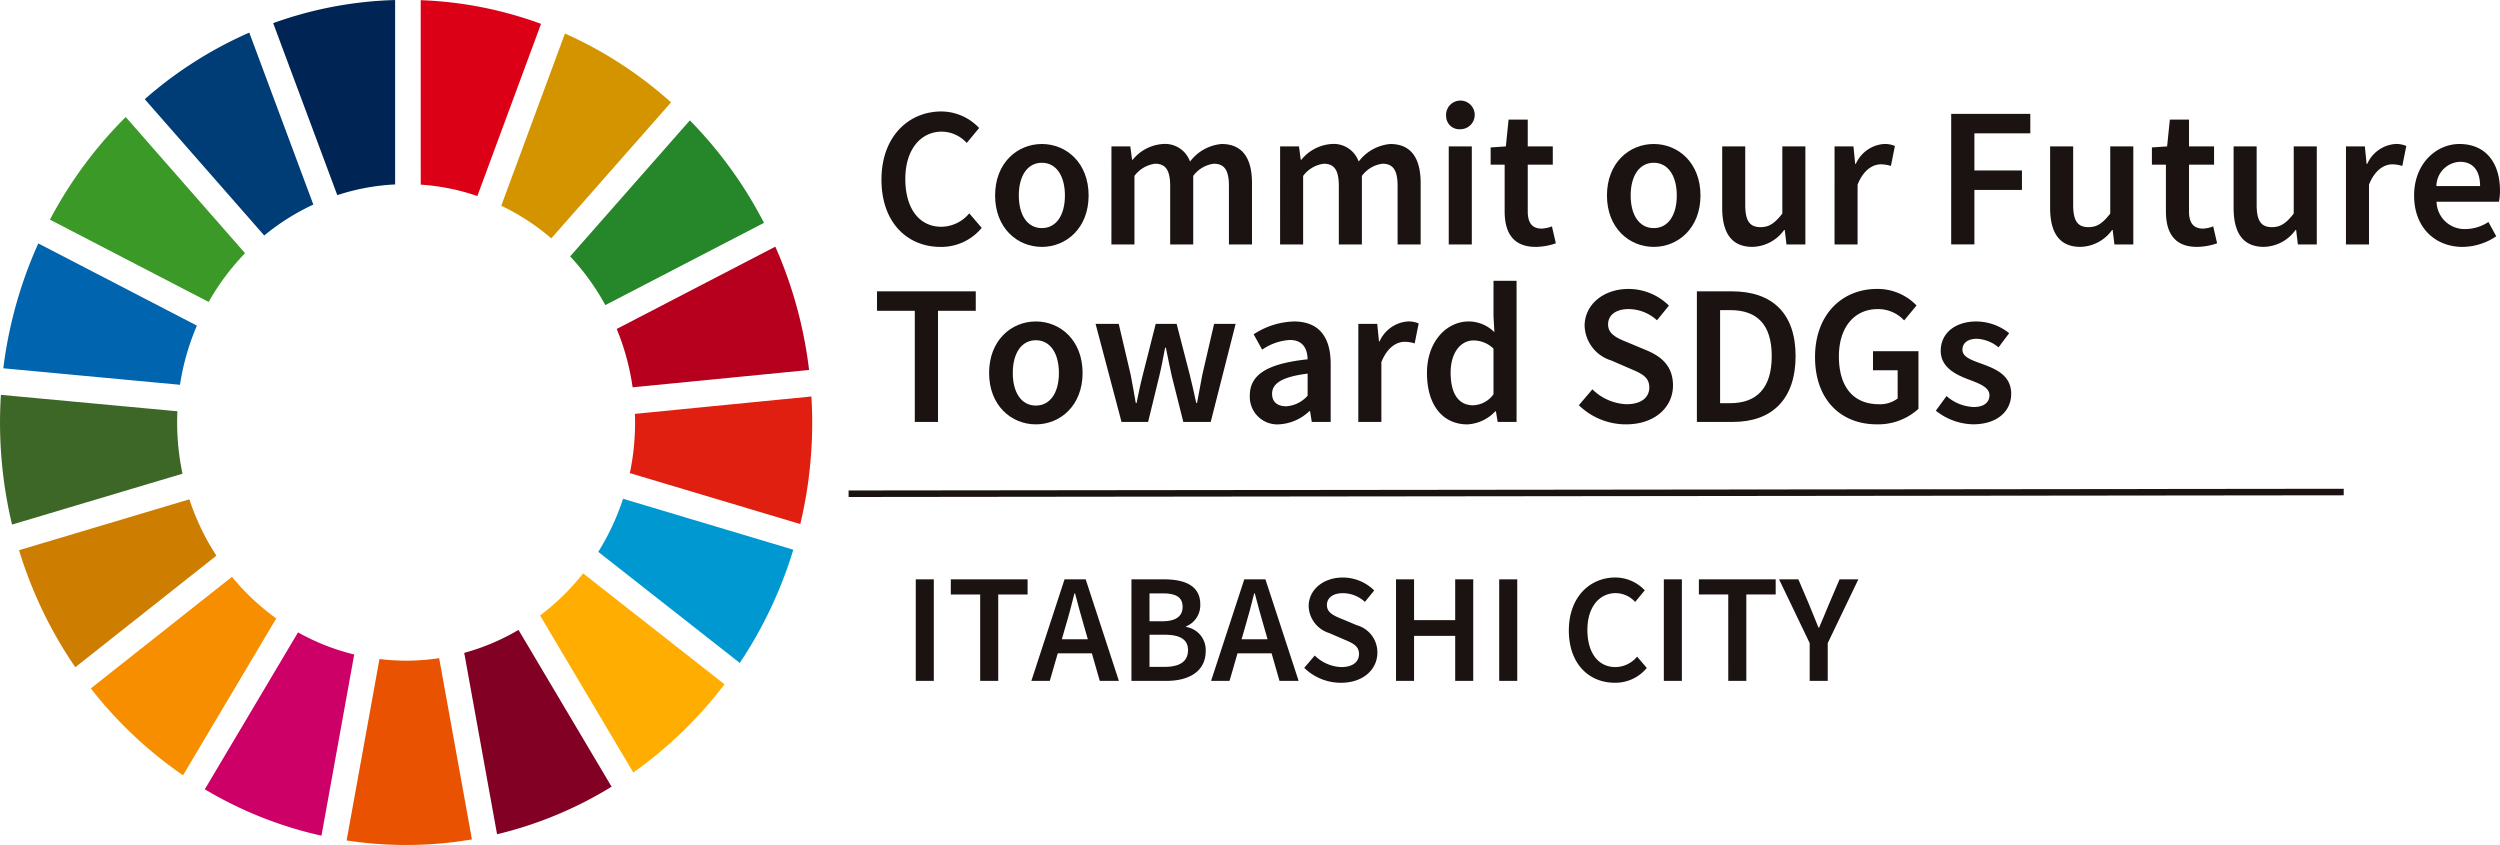 <svg xmlns="http://www.w3.org/2000/svg" width="287" height="97" viewBox="0 0 287 97"><g transform="translate(-5523.273 -15767.219)"><line y1="0.196" x2="171.639" transform="translate(5620.692 15823.704)" fill="none" stroke="#1a1311" stroke-miterlimit="10" stroke-width="0.75"/><g transform="translate(5623.949 15779.063)"><path d="M290.161,50.374c0-4.908,3.08-7.825,6.883-7.825a6,6,0,0,1,4.33,1.9l-1.426,1.716a3.92,3.92,0,0,0-2.848-1.3c-2.445,0-4.2,2.063-4.2,5.429,0,3.421,1.616,5.492,4.135,5.492a4.234,4.234,0,0,0,3.207-1.54l1.426,1.667a6,6,0,0,1-4.734,2.185C293.157,58.095,290.161,55.334,290.161,50.374Z" transform="translate(-289.645 -41.597)" fill="#1a1311"/><path d="M297.828,50.662c0-3.75,2.556-5.913,5.368-5.913s5.368,2.163,5.368,5.913c0,3.733-2.556,5.9-5.368,5.9S297.828,54.4,297.828,50.662Zm8.016,0c0-2.255-.994-3.759-2.648-3.759s-2.646,1.5-2.646,3.759.992,3.742,2.646,3.742S305.844,52.918,305.844,50.662Z" transform="translate(-284.267 -40.062)" fill="#1a1311"/><path d="M305.678,45.024h2.168l.2,1.535h.073a4.864,4.864,0,0,1,3.466-1.81,3.042,3.042,0,0,1,3.115,2.017,5.1,5.1,0,0,1,3.629-2.017c2.382,0,3.485,1.63,3.485,4.473v7.061h-2.648V49.562c0-1.852-.551-2.548-1.737-2.548a3.478,3.478,0,0,0-2.362,1.4v7.867h-2.646V49.562c0-1.852-.553-2.548-1.739-2.548a3.515,3.515,0,0,0-2.362,1.4v7.867h-2.646Z" transform="translate(-278.761 -40.062)" fill="#1a1311"/><path d="M317.058,45.024h2.169l.2,1.535h.073a4.857,4.857,0,0,1,3.464-1.81,3.039,3.039,0,0,1,3.115,2.017,5.105,5.105,0,0,1,3.631-2.017c2.382,0,3.483,1.63,3.483,4.473v7.061h-2.647V49.562c0-1.852-.551-2.548-1.736-2.548a3.48,3.48,0,0,0-2.363,1.4v7.867H323.8V49.562c0-1.852-.55-2.548-1.735-2.548a3.521,3.521,0,0,0-2.363,1.4v7.867h-2.646Z" transform="translate(-270.778 -40.062)" fill="#1a1311"/><path d="M328.26,43.484a1.644,1.644,0,1,1,1.637,1.494A1.511,1.511,0,0,1,328.26,43.484Zm.3,3.467h2.648V58.209h-2.648Z" transform="translate(-262.92 -41.988)" fill="#1a1311"/><path d="M332.871,53.637V48.272h-1.608v-1.98l1.746-.119.313-3.073h2.2v3.073h2.876v2.1h-2.876v5.36c0,1.326.514,1.976,1.6,1.976a3.531,3.531,0,0,0,1.177-.256l.449,1.944a7.26,7.26,0,0,1-2.306.414C333.836,57.71,332.871,56.068,332.871,53.637Z" transform="translate(-260.813 -41.211)" fill="#1a1311"/><path d="M339.111,50.662c0-3.75,2.556-5.913,5.37-5.913s5.366,2.163,5.366,5.913c0,3.733-2.556,5.9-5.366,5.9S339.111,54.4,339.111,50.662Zm8.016,0c0-2.255-.994-3.759-2.646-3.759s-2.648,1.5-2.648,3.759.992,3.742,2.648,3.742S347.127,52.918,347.127,50.662Z" transform="translate(-255.308 -40.062)" fill="#1a1311"/><path d="M346.886,51.972V44.911h2.646v6.721c0,1.85.533,2.55,1.756,2.55.992,0,1.644-.46,2.5-1.56V44.911h2.647V56.17h-2.168l-.2-1.659h-.073a4.6,4.6,0,0,1-3.631,1.935C347.943,56.447,346.886,54.814,346.886,51.972Z" transform="translate(-249.854 -39.949)" fill="#1a1311"/><path d="M354.467,45.024h2.168l.2,2.007h.073a3.851,3.851,0,0,1,3.209-2.282,2.908,2.908,0,0,1,1.278.227l-.459,2.294a3.783,3.783,0,0,0-1.159-.185c-.9,0-1.986.616-2.666,2.331v6.867h-2.646Z" transform="translate(-244.536 -40.062)" fill="#1a1311"/><path d="M362.337,42.711h9.081V44.95H365v4.256h5.458v2.236H365V57.7h-2.665Z" transform="translate(-239.015 -41.484)" fill="#1a1311"/><path d="M369.011,51.972V44.911h2.646v6.721c0,1.85.534,2.55,1.756,2.55.994,0,1.645-.46,2.5-1.56V44.911h2.648V56.17h-2.168l-.2-1.659h-.071a4.6,4.6,0,0,1-3.631,1.935C370.068,56.447,369.011,54.814,369.011,51.972Z" transform="translate(-234.333 -39.949)" fill="#1a1311"/><path d="M377.487,53.637V48.272h-1.608v-1.98l1.746-.119.313-3.073h2.2v3.073h2.877v2.1h-2.877v5.36c0,1.326.516,1.976,1.6,1.976a3.541,3.541,0,0,0,1.177-.256l.449,1.944a7.281,7.281,0,0,1-2.307.414C378.453,57.71,377.487,56.068,377.487,53.637Z" transform="translate(-229.516 -41.211)" fill="#1a1311"/><path d="M381.391,51.972V44.911h2.646v6.721c0,1.85.533,2.55,1.756,2.55.992,0,1.644-.46,2.5-1.56V44.911h2.648V56.17H388.77l-.2-1.659h-.073a4.6,4.6,0,0,1-3.629,1.935C382.448,56.447,381.391,54.814,381.391,51.972Z" transform="translate(-225.649 -39.949)" fill="#1a1311"/><path d="M388.972,45.024h2.168l.2,2.007h.073a3.851,3.851,0,0,1,3.209-2.282,2.908,2.908,0,0,1,1.278.227l-.461,2.294a3.763,3.763,0,0,0-1.157-.185c-.9,0-1.986.616-2.666,2.331v6.867h-2.646Z" transform="translate(-220.331 -40.062)" fill="#1a1311"/><path d="M393.569,50.662c0-3.659,2.545-5.913,5.2-5.913,3.051,0,4.659,2.2,4.659,5.344a6.855,6.855,0,0,1-.114,1.285h-7.165a3.205,3.205,0,0,0,3.328,3.134A4.815,4.815,0,0,0,402.1,53.7l.9,1.642a7.01,7.01,0,0,1-3.869,1.221C396.014,56.56,393.569,54.375,393.569,50.662Zm7.575-1.081c0-1.733-.774-2.788-2.317-2.788a2.83,2.83,0,0,0-2.7,2.788Z" transform="translate(-217.106 -40.062)" fill="#1a1311"/><path d="M294.2,56.95h-4.339V54.711H301.2V56.95h-4.335V69.705H294.2Z" transform="translate(-289.858 -33.111)" fill="#1a1311"/><path d="M297.424,62.662c0-3.75,2.556-5.913,5.366-5.913s5.366,2.163,5.366,5.913c0,3.733-2.554,5.9-5.366,5.9S297.424,66.4,297.424,62.662Zm8.014,0c0-2.255-.992-3.759-2.648-3.759s-2.647,1.5-2.647,3.759.994,3.742,2.647,3.742S305.438,64.918,305.438,62.662Z" transform="translate(-284.551 -31.689)" fill="#1a1311"/><path d="M304.608,56.911h2.658l1.37,5.84c.219,1.092.385,2.146.587,3.246h.092c.221-1.1.442-2.182.718-3.246l1.479-5.84h2.4l1.508,5.84c.276,1.092.5,2.146.744,3.246h.092c.221-1.1.388-2.154.607-3.246l1.351-5.84h2.472L317.825,68.17h-3.144l-1.322-5.253c-.24-1.054-.442-2.093-.679-3.27h-.094c-.221,1.176-.414,2.232-.672,3.287l-1.276,5.236h-3.052Z" transform="translate(-279.511 -31.576)" fill="#1a1311"/><path d="M315.014,65.258c0-2.412,2-3.669,6.636-4.164-.036-1.21-.524-2.219-2.05-2.219a6.241,6.241,0,0,0-3.17,1.11l-.975-1.76a8.816,8.816,0,0,1,4.633-1.475c2.821,0,4.209,1.732,4.209,4.869v6.665h-2.169l-.2-1.246h-.073a5.463,5.463,0,0,1-3.5,1.523A3.159,3.159,0,0,1,315.014,65.258Zm6.636.008v-2.53c-3.061.384-4.08,1.182-4.08,2.319,0,.995.679,1.431,1.627,1.431A3.561,3.561,0,0,0,321.65,65.266Z" transform="translate(-272.211 -31.689)" fill="#1a1311"/><path d="M322.336,57.024h2.169l.2,2.007h.073a3.851,3.851,0,0,1,3.207-2.282,2.9,2.9,0,0,1,1.278.227l-.459,2.294a3.763,3.763,0,0,0-1.157-.185c-.9,0-1.986.616-2.666,2.331v6.867h-2.648Z" transform="translate(-267.075 -31.689)" fill="#1a1311"/><path d="M326.967,64.577c0-3.667,2.305-5.913,4.778-5.913a4.162,4.162,0,0,1,2.961,1.236l-.1-1.815V54h2.647V70.2h-2.169l-.2-1.219h-.073a4.733,4.733,0,0,1-3.209,1.5C328.786,70.475,326.967,68.29,326.967,64.577Zm7.636,2.448V61.779a3.337,3.337,0,0,0-2.3-.934c-1.433,0-2.619,1.356-2.619,3.7,0,2.45.938,3.74,2.564,3.74A2.977,2.977,0,0,0,334.6,67.025Z" transform="translate(-263.827 -33.605)" fill="#1a1311"/><path d="M337.215,67.9l1.553-1.827a5.9,5.9,0,0,0,3.915,1.711c1.691,0,2.62-.766,2.62-1.934,0-1.234-.972-1.628-2.334-2.205l-2.054-.891a4.3,4.3,0,0,1-3.039-3.974c0-2.39,2.115-4.229,5.045-4.229a6.589,6.589,0,0,1,4.633,1.913l-1.37,1.686a4.852,4.852,0,0,0-3.263-1.287c-1.424,0-2.351.664-2.351,1.761,0,1.178,1.143,1.614,2.389,2.124l2.026.847c1.788.744,3.037,1.871,3.037,4.046,0,2.429-2.021,4.456-5.4,4.456A7.752,7.752,0,0,1,337.215,67.9Z" transform="translate(-256.638 -33.224)" fill="#1a1311"/><path d="M345.178,54.711h4.005c4.606,0,7.327,2.477,7.327,7.438s-2.721,7.556-7.189,7.556h-4.143Zm3.832,12.84c3.023,0,4.761-1.715,4.761-5.4s-1.737-5.282-4.761-5.282h-1.167V67.551Z" transform="translate(-251.052 -33.111)" fill="#1a1311"/><path d="M353.15,62.374c0-4.908,3.115-7.825,7.114-7.825a6.2,6.2,0,0,1,4.541,1.9l-1.426,1.716a4.067,4.067,0,0,0-3.032-1.3c-2.666,0-4.458,2.063-4.458,5.429,0,3.421,1.589,5.492,4.606,5.492a3.373,3.373,0,0,0,2.14-.659V63.885h-2.83V61.7h5.218v6.613a6.841,6.841,0,0,1-4.8,1.779C356.175,70.095,353.15,67.334,353.15,62.374Z" transform="translate(-245.46 -33.224)" fill="#1a1311"/><path d="M361.3,66.991l1.23-1.679a5,5,0,0,0,3.117,1.258c1.232,0,1.81-.579,1.81-1.348,0-.946-1.223-1.368-2.426-1.825-1.48-.557-3.17-1.4-3.17-3.283,0-1.954,1.581-3.365,4.107-3.365a6.094,6.094,0,0,1,3.75,1.346L368.5,59.72a4.215,4.215,0,0,0-2.472-.983c-1.135,0-1.673.542-1.673,1.248,0,.89,1.14,1.227,2.362,1.677,1.526.569,3.236,1.3,3.236,3.4,0,1.935-1.536,3.494-4.385,3.494A7.061,7.061,0,0,1,361.3,66.991Z" transform="translate(-239.743 -31.689)" fill="#1a1311"/><path d="M292.476,74.187h2.071V85.843h-2.071Z" transform="translate(-288.022 -19.523)" fill="#1a1311"/><path d="M298.212,75.927H294.84v-1.74h8.815v1.74h-3.371v9.916h-2.072Z" transform="translate(-286.363 -19.523)" fill="#1a1311"/><path d="M304.084,74.187h2.428l3.81,11.656h-2.193l-1.78-6.2c-.371-1.233-.715-2.562-1.057-3.842h-.071c-.323,1.29-.665,2.609-1.038,3.842l-1.792,6.2h-2.117Zm-1.557,6.876h5.5v1.621h-5.5Z" transform="translate(-282.551 -19.523)" fill="#1a1311"/><path d="M307.028,74.187h3.738c2.4,0,4.164.733,4.164,2.872a2.617,2.617,0,0,1-1.622,2.524v.071a2.67,2.67,0,0,1,2.244,2.766c0,2.331-1.916,3.423-4.489,3.423h-4.036ZM310.579,79c1.628,0,2.321-.635,2.321-1.645,0-1.127-.764-1.555-2.277-1.555H309.1V79Zm.271,5.234c1.715,0,2.673-.615,2.673-1.925,0-1.226-.929-1.761-2.673-1.761H309.1v3.686Z" transform="translate(-277.814 -19.523)" fill="#1a1311"/><path d="M316.212,74.187h2.428l3.81,11.656h-2.195l-1.778-6.2c-.373-1.233-.715-2.562-1.058-3.842h-.071c-.322,1.29-.665,2.609-1.036,3.842l-1.792,6.2H312.4Zm-1.559,6.876h5.5v1.621h-5.5Z" transform="translate(-274.044 -19.523)" fill="#1a1311"/><path d="M318.686,84.437l1.206-1.419a4.582,4.582,0,0,0,3.044,1.329c1.314,0,2.037-.594,2.037-1.5,0-.958-.755-1.265-1.817-1.713l-1.6-.693a3.343,3.343,0,0,1-2.362-3.09c0-1.857,1.644-3.285,3.924-3.285a5.121,5.121,0,0,1,3.6,1.485l-1.065,1.311a3.765,3.765,0,0,0-2.535-1c-1.108,0-1.829.518-1.829,1.37,0,.915.888,1.255,1.858,1.648l1.574.66a3.228,3.228,0,0,1,2.362,3.144c0,1.89-1.572,3.465-4.194,3.465A6.021,6.021,0,0,1,318.686,84.437Z" transform="translate(-269.636 -19.61)" fill="#1a1311"/><path d="M324.878,74.187h2.072v4.684h4.722V74.187h2.072V85.843h-2.072V80.676H326.95v5.168h-2.072Z" transform="translate(-265.292 -19.523)" fill="#1a1311"/><path d="M331.84,74.187h2.072V85.843H331.84Z" transform="translate(-260.408 -19.523)" fill="#1a1311"/><path d="M336.539,80.141c0-3.815,2.394-6.079,5.353-6.079a4.644,4.644,0,0,1,3.364,1.475L344.15,76.87a3.056,3.056,0,0,0-2.215-1.014c-1.9,0-3.265,1.6-3.265,4.22,0,2.66,1.257,4.27,3.216,4.27a3.289,3.289,0,0,0,2.493-1.2l1.108,1.3a4.67,4.67,0,0,1-3.68,1.7C338.868,86.144,336.539,84,336.539,80.141Z" transform="translate(-257.112 -19.61)" fill="#1a1311"/><path d="M342.948,74.187h2.072V85.843h-2.072Z" transform="translate(-252.616 -19.523)" fill="#1a1311"/><path d="M348.685,75.927h-3.372v-1.74h8.817v1.74h-3.372v9.916h-2.072Z" transform="translate(-250.957 -19.523)" fill="#1a1311"/><path d="M354.238,81.509l-3.515-7.322h2.214l1.271,2.979c.345.866.674,1.676,1.041,2.564h.071c.367-.888.735-1.7,1.075-2.564l1.273-2.979h2.156l-3.514,7.322v4.334h-2.072Z" transform="translate(-247.162 -19.523)" fill="#1a1311"/></g><path d="M252.28,64.913a27.431,27.431,0,0,1,4.179-5.595l-13.7-15.633a48.629,48.629,0,0,0-8.7,11.782Z" transform="translate(5294.947 15736.968)" fill="#3a9927"/><path d="M264.508,58.041a25.936,25.936,0,0,1,5.746,3.745L284,46.175a46.564,46.564,0,0,0-12.178-7.905Z" transform="translate(5316.308 15732.797)" fill="#d39400"/><path d="M290.51,52.091,272.3,61.538a28,28,0,0,1,1.824,6.7l20.258-1.99a49.555,49.555,0,0,0-3.871-14.153" transform="translate(5321.773 15743.444)" fill="#b7001e"/><path d="M273.2,65.106l18.209-9.444A48.585,48.585,0,0,0,282.9,43.9L269.157,59.512a27.487,27.487,0,0,1,4.039,5.595" transform="translate(5319.569 15737.138)" fill="#25862a"/><path d="M251.023,64.863c0-.427.014-.853.032-1.277L230.791,61.7c-.063,1.046-.1,2.1-.1,3.164a50.456,50.456,0,0,0,1.38,11.728l19.57-5.841a28.4,28.4,0,0,1-.616-5.887" transform="translate(5292.584 15750.848)" fill="#3d6726"/><path d="M272.069,73.274a26.964,26.964,0,0,1-4.941,4.837l10.7,18.025A47.852,47.852,0,0,0,288.3,86.012Z" transform="translate(5318.146 15759.766)" fill="#ffad00"/><path d="M273.785,64.782a28.1,28.1,0,0,1-.6,5.818l19.569,5.85a50.246,50.246,0,0,0,1.368-11.667c0-1-.032-1.99-.092-2.978L273.768,63.8c.01.329.017.657.017.986" transform="translate(5322.393 15750.93)" fill="#e01f10"/><path d="M253.015,73.5l-16.2,12.808A47.748,47.748,0,0,0,247.4,96.281l10.7-18.006a26.958,26.958,0,0,1-5.077-4.773" transform="translate(5296.884 15759.941)" fill="#f68e00"/><path d="M251.195,68.109a27.815,27.815,0,0,1,1.941-6.792L234.93,51.881a49.665,49.665,0,0,0-4.017,14.335Z" transform="translate(5292.741 15743.283)" fill="#0064ae"/><path d="M278.928,94.941l-10.684-18a25.634,25.634,0,0,1-6.234,2.636l3.771,20.822a45.212,45.212,0,0,0,13.147-5.458" transform="translate(5314.555 15762.592)" fill="#830025"/><path d="M273.9,68.437a27.708,27.708,0,0,1-2.845,6.094L287.3,87.284a49.163,49.163,0,0,0,6.147-13Z" transform="translate(5320.899 15756.04)" fill="#0098d1"/><path d="M264.7,78.773a24.947,24.947,0,0,1-6.852.1L254.075,99.7a45.026,45.026,0,0,0,14.386-.119Z" transform="translate(5308.989 15764.002)" fill="#e85200"/><path d="M259.076,57.284a25.2,25.2,0,0,1,6.5,1.307l7.31-19.764a44.7,44.7,0,0,0-13.814-2.719Z" transform="translate(5312.497 15731.131)" fill="#db0015"/><path d="M261.661,79.64a25.505,25.505,0,0,1-6.452-2.539l-10.7,18.013a45.345,45.345,0,0,0,13.392,5.327Z" transform="translate(5302.276 15762.715)" fill="#cd0068"/><path d="M256.48,58.5a25.116,25.116,0,0,1,6.639-1.229V36.1a44.79,44.79,0,0,0-14,2.654Z" transform="translate(5305.514 15731.122)" fill="#002555"/><path d="M254.631,74.943a27.568,27.568,0,0,1-3.1-6.469l-19.557,5.841a49.074,49.074,0,0,0,6.459,13.436Z" transform="translate(5293.485 15756.067)" fill="#cd7d00"/><path d="M254.17,61.5a26.148,26.148,0,0,1,5.637-3.55l-7.354-19.741a46.36,46.36,0,0,0-12,7.643Z" transform="translate(5299.437 15732.753)" fill="#003d76"/></g></svg>